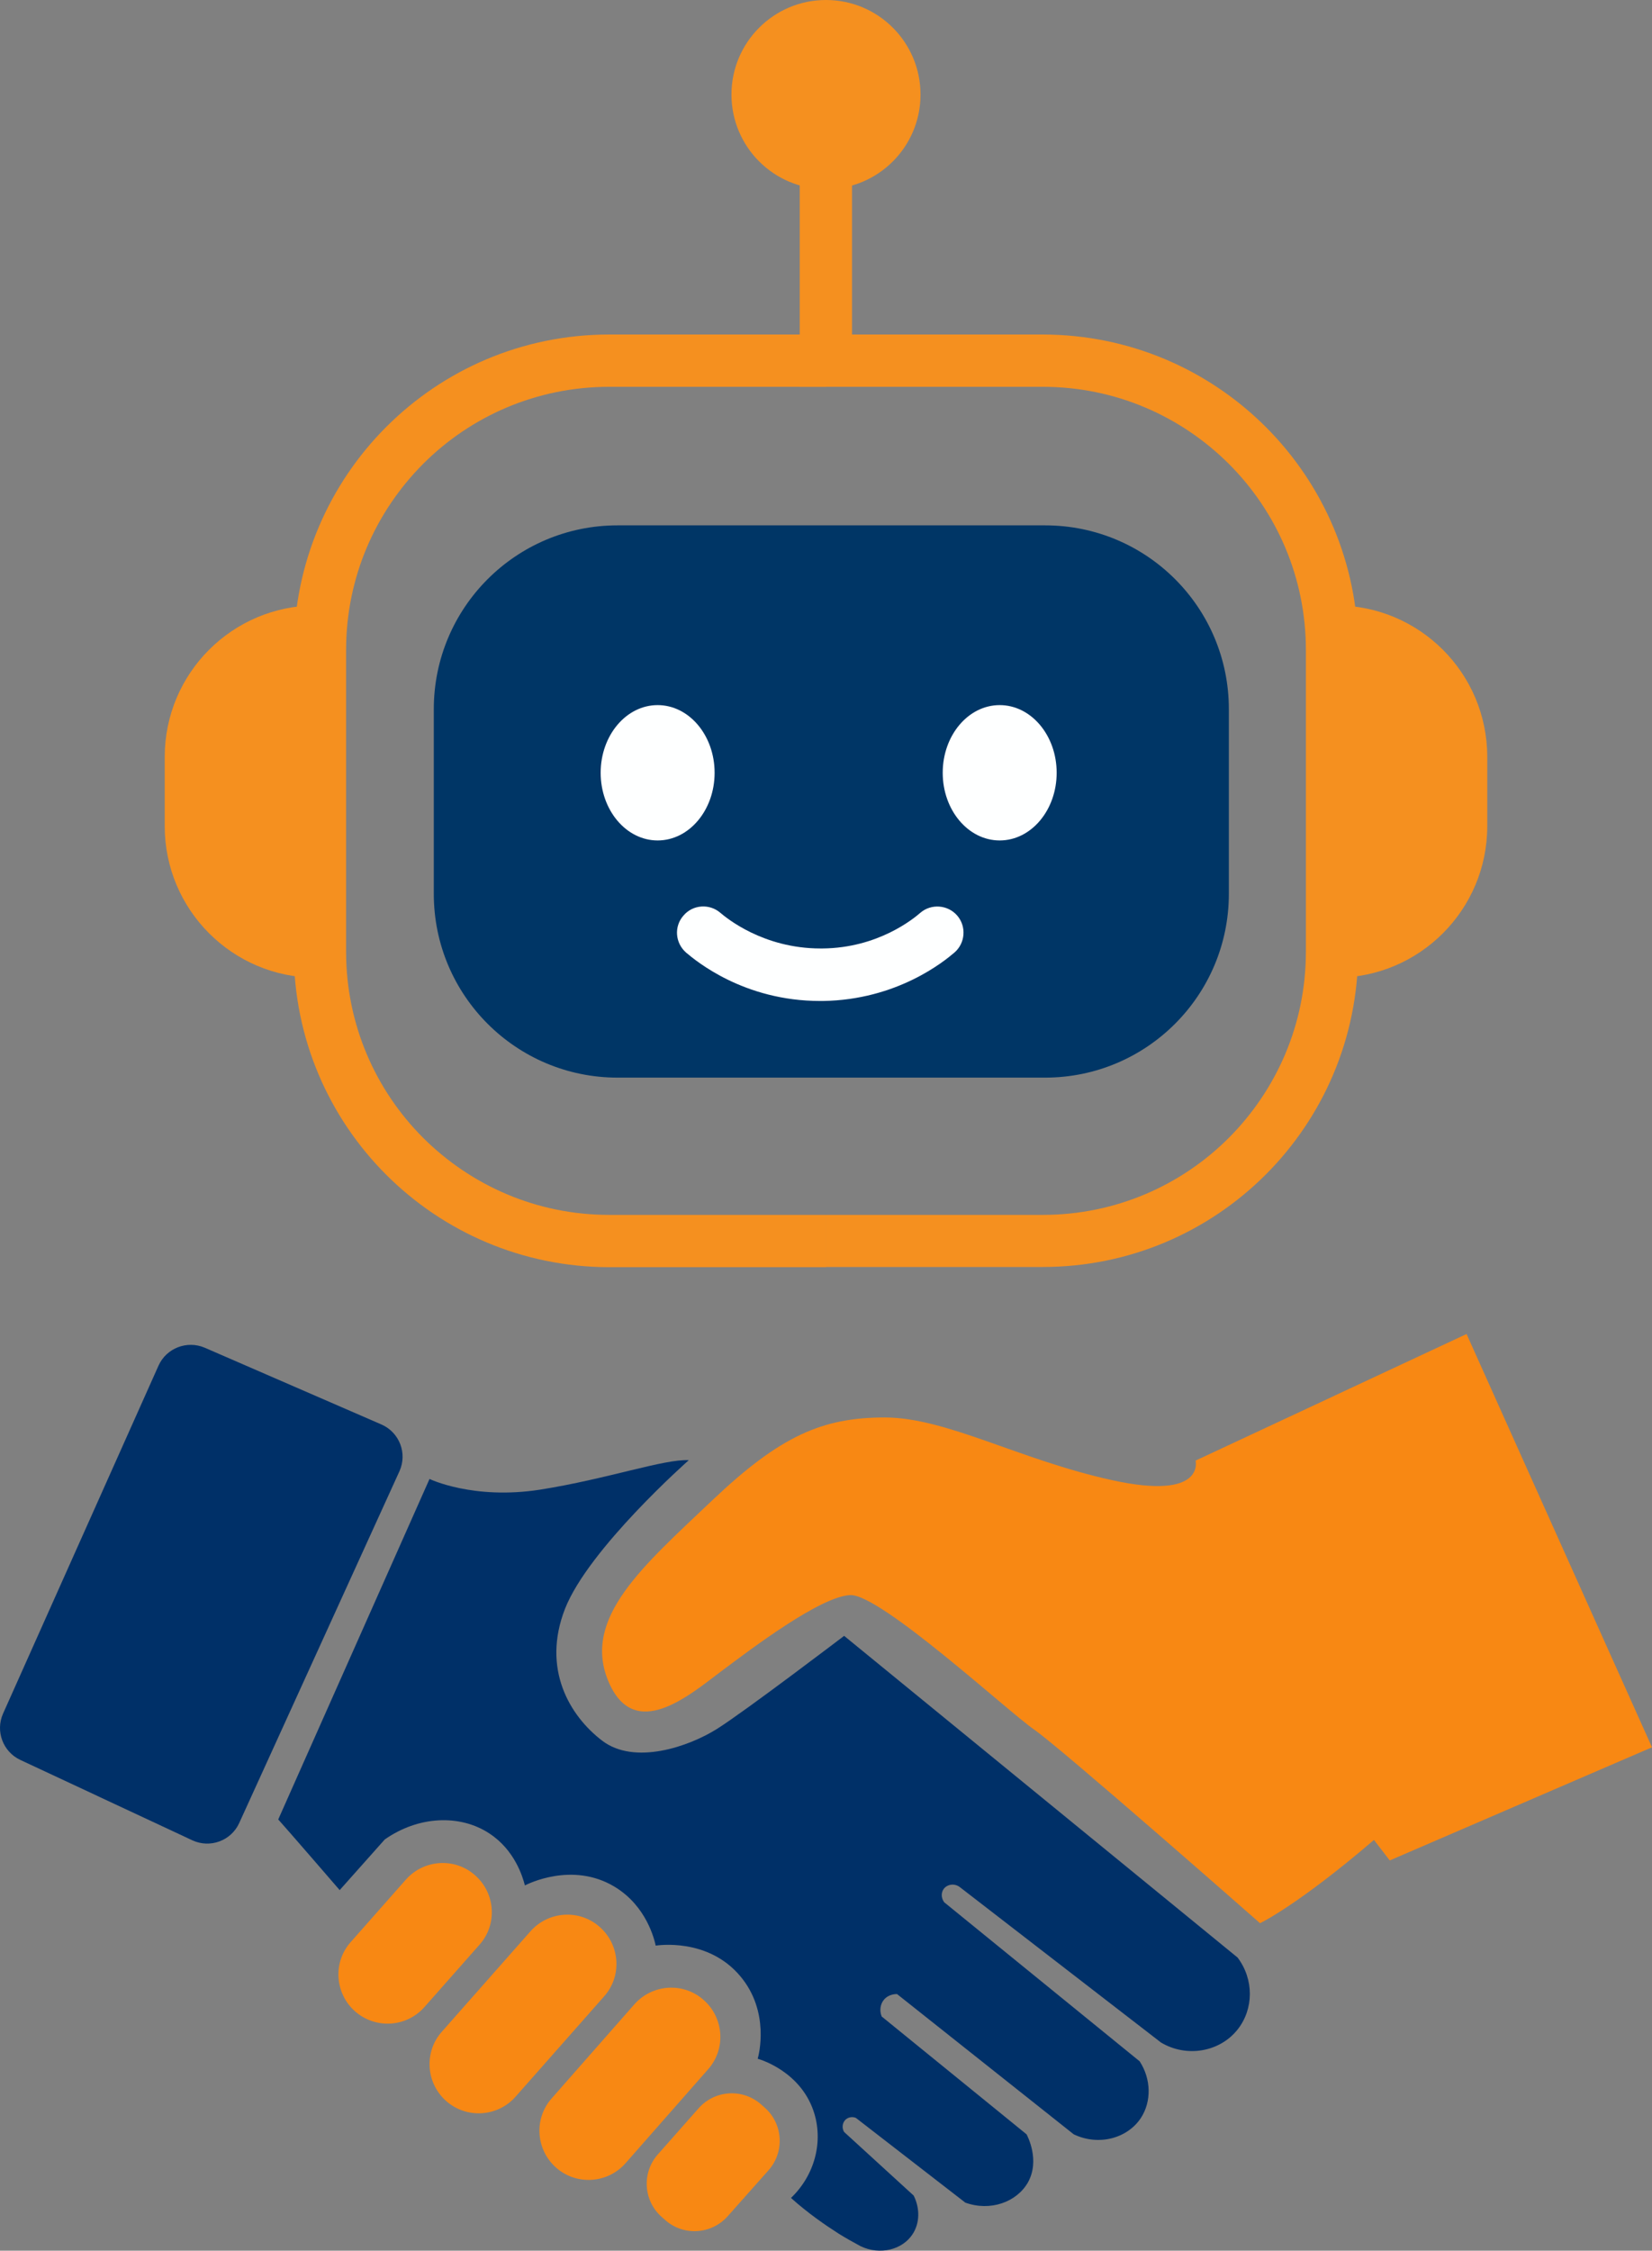 <?xml version="1.0" encoding="UTF-8" standalone="no"?>
<!-- Generator: Adobe Illustrator 25.4.1, SVG Export Plug-In . SVG Version: 6.00 Build 0)  -->

<svg
   version="1.1"
   id="Layer_1"
   x="0px"
   y="0px"
   viewBox="0 0 774.196 1054.308"
   xml:space="preserve"
   width="774.196"
   height="1054.308"
   xmlns="http://www.w3.org/2000/svg"
   xmlns:svg="http://www.w3.org/2000/svg"><rect x="0" y="0" width="774.196" height="1054.308" fill="#808080" stroke="none"/><defs
   id="defs14" />
<style
   type="text/css"
   id="style1">
	.st0{fill:#003666;}
	.st1{fill:#003566;}
	.st2{fill:#F6921E;}
	.st3{fill:#F5901F;}
	.st4{fill:#FEFFFF;}
	.st5{fill:#F88813;}
	.st6{fill:#003068;}
	.st7{fill:#F29322;}
	.st8{fill:#EF9225;}
	.st9{fill:none;stroke:#F6921E;stroke-width:33.295;stroke-linecap:round;stroke-linejoin:round;stroke-miterlimit:10;}
</style>
<g
   id="g14"
   transform="translate(-612.905,-472.9)">
	<g
   id="g6">
		<path
   class="st0"
   d="M 1102.7,719 H 902.3 c -47.6,0 -86.1,38.6 -86.1,86.1 v 86.5 c 0,47.6 38.6,86.1 86.1,86.1 h 200.4 c 47.6,0 86.1,-38.6 86.1,-86.1 v -86.5 c 0,-47.6 -38.5,-86.1 -86.1,-86.1 z"
   id="path1" />
		<path
   class="st3"
   d="M 1000,629.6 H 898.4 c -81.6,0 -147.7,66.1 -147.8,147.8 v 141.3 c 0,81.6 66.1,147.7 147.8,147.8 H 1000 V 1042 H 898.4 c -34.1,0 -64.8,-13.8 -87.2,-36.1 -22.3,-22.3 -36.1,-53.1 -36.1,-87.2 V 777.4 c 0,-34.1 13.8,-64.8 36.1,-87.2 22.3,-22.3 53.1,-36.1 87.2,-36.1 H 1000 Z"
   id="path2" />
		<path
   class="st3"
   d="m 761.1,756.5 h 1.8 v 174.4 h -1.8 c -39.2,0 -71,-31.8 -71,-71 v -32.4 c 0,-39.3 31.8,-71 71,-71 z"
   id="path3" />
		<path
   class="st3"
   d="m 1000,1066.4 h 101.6 c 81.6,0 147.7,-66.1 147.8,-147.8 V 777.4 c 0,-81.6 -66.1,-147.7 -147.8,-147.8 h -89.4 V 555 h -24.5 v 99.1 h 113.9 c 34.1,0 64.8,13.8 87.2,36.1 22.3,22.3 36.1,53.1 36.1,87.2 v 141.3 c 0,34.1 -13.8,64.8 -36.1,87.2 -22.3,22.3 -53.1,36.1 -87.2,36.1 H 1000 Z"
   id="path4" />
		<path
   class="st3"
   d="m 1238.9,756.5 h -1.8 v 174.4 h 1.8 c 39.2,0 71,-31.8 71,-71 v -32.4 c 0,-39.3 -31.8,-71 -71,-71 z"
   id="path5" />
		<ellipse
   class="st4"
   cx="921.1"
   cy="834.9"
   rx="26.7"
   ry="31.7"
   id="ellipse5" />
		<ellipse
   class="st4"
   cx="1081.4"
   cy="834.9"
   rx="26.7"
   ry="31.7"
   id="ellipse6" />
		<path
   class="st4"
   d="m 934.4,919.1 c 4.5,3.8 27,22.7 62.9,22.7 h 1.2 v 0 c 34.9,-0.5 56.9,-18.6 61.7,-22.7 5.1,-4.4 5.7,-12.2 1.3,-17.3 -4.4,-5.1 -12.2,-5.7 -17.3,-1.3 -3,2.6 -19.7,16.5 -45.9,16.7 v 0 h -0.9 c -26.9,0 -44.2,-14.4 -46.9,-16.7 -5.1,-4.4 -12.9,-3.9 -17.3,1.3 -4.5,5.1 -3.9,12.8 1.2,17.3 z"
   id="path6" />
		<circle
   class="st3"
   cx="1000"
   cy="517.2"
   r="44.3"
   id="circle6" />
	</g>
	<g
   id="g13">
		<path
   class="st5"
   d="m 1203.4,1373.8 c 0,0 17.3,-8.1 53.4,-39 l 7.4,9.6 122.9,-53 -86.9,-193.6 -127,59.3 c 0,0 4.8,18.8 -39,9.2 -43.8,-9.6 -77.7,-29.4 -106.7,-29.4 -29.1,0 -48.9,8.5 -81,39 -32.1,30.5 -60.7,54.8 -48.6,84.3 12.1,29.4 38.3,6.6 53,-4.4 14.7,-11 46.4,-35 60.4,-35.7 14,-0.7 74,54.5 86.1,62.9 12.2,8.3 106,90.8 106,90.8 z"
   id="path7" />
		<path
   class="st6"
   d="m 772.1,1358.3 c 0,0 -25.5,-29.5 -28.8,-33.1 l 70.9,-159.5 c 0,0 20.4,9.9 51.9,5 31.5,-5 58,-14.4 69.6,-13.8 0,0 -46.9,41.4 -58,69.6 -11,28.2 2.2,50.2 17.4,61.8 15.2,11.6 40.6,2.8 53.8,-5.5 13.2,-8.3 59.6,-43.6 59.6,-43.6 l 184.4,150.7 c 7.7,10.2 7.6,24.1 0,33.7 -8.3,10.5 -23.8,13.3 -35.9,6.1 -31.5,-24.3 -62.9,-48.6 -94.4,-72.9 -2.5,-1.8 -5.8,-1.2 -7.4,0.9 -1.3,1.7 -1.3,4.3 0.2,6.3 30.5,24.8 61.1,49.7 91.6,74.5 5.4,8.3 5.6,18.8 0.6,26.5 -6.3,9.6 -19.8,13.3 -31.5,7.7 -27.6,-21.9 -55.2,-43.8 -82.8,-65.7 -0.4,0 -3.8,-0.1 -6.1,2.6 -1.8,2.1 -2.2,5.2 -1.1,7.9 22.6,18.4 45.3,36.8 67.9,55.2 0.3,0.6 6.5,12.1 0.6,22.6 -5.3,9.2 -17.6,13.6 -29.3,9.4 -17.1,-13.2 -34.2,-26.5 -51.3,-39.7 -1.7,-0.7 -3.6,-0.3 -4.8,0.8 -1.5,1.4 -1.9,3.9 -0.7,5.8 10.9,9.9 21.7,19.9 32.6,29.8 3,6 2.9,13 -0.6,18.2 -4.7,7.1 -15.1,9.9 -24.3,5.5 -3.3,-1.8 -6.8,-3.7 -10.3,-5.9 -6.1,-3.9 -14.3,-9.5 -22.3,-16.7 11.2,-10.7 15.4,-26.7 10.5,-40.9 -6.3,-18.2 -24.3,-23.8 -26.1,-24.3 0.5,-1.7 5.8,-22 -8.1,-38.6 -15.2,-18.2 -38.8,-14.5 -39.7,-14.4 -0.6,-2.7 -4.2,-18.5 -19.3,-27.6 -19.8,-11.9 -40.8,-1.2 -42,-0.6 -1,-3.9 -4.7,-16.5 -16.6,-24.3 -13.9,-9.2 -33.5,-8.2 -49.1,2.8 -7,7.9 -14.1,15.8 -21.1,23.7 z"
   id="path8" />
		<path
   class="st6"
   d="m 708.8,1104.2 82.9,36 c 8.4,3.7 12.2,13.5 8.4,21.9 L 725,1326.9 c -3.8,8.3 -13.6,11.9 -21.9,8.1 l -80.7,-37.7 c -8.1,-3.8 -11.7,-13.4 -8.1,-21.6 l 72.9,-163.1 c 3.7,-8.2 13.3,-11.9 21.6,-8.4 z"
   id="path9" />
		<path
   class="st5"
   d="m 779.3,1415.1 v 0 c -9.5,-8.4 -10.5,-23 -2,-32.5 l 25.8,-29.2 c 8.4,-9.5 23,-10.5 32.5,-2 v 0 c 9.5,8.4 10.5,23 2,32.5 l -25.8,29.2 c -8.4,9.5 -22.9,10.4 -32.5,2 z"
   id="path10" />
		<path
   class="st5"
   d="m 873.5,1488.3 v 0 c -9.5,-8.4 -10.5,-23 -2,-32.5 l 38.7,-44 c 8.4,-9.5 23,-10.5 32.5,-2 v 0 c 9.5,8.4 10.5,23 2,32.5 l -38.7,44 c -8.4,9.5 -23,10.4 -32.5,2 z"
   id="path11" />
		<path
   class="st5"
   d="m 924.7,1512.9 -1.7,-1.5 c -8.6,-7.6 -9.4,-20.7 -1.8,-29.3 l 19.1,-21.6 c 7.6,-8.6 20.7,-9.4 29.3,-1.8 l 1.7,1.5 c 8.6,7.6 9.4,20.7 1.8,29.3 L 954,1511 c -7.6,8.6 -20.7,9.5 -29.3,1.9 z"
   id="path12" />
		<path
   class="st5"
   d="m 822,1457.1 v 0 c -9.5,-8.4 -10.5,-23 -2,-32.5 l 41.5,-47 c 8.4,-9.5 23,-10.5 32.5,-2 v 0 c 9.5,8.4 10.5,23 2,32.5 l -41.5,47 c -8.4,9.5 -23,10.4 -32.5,2 z"
   id="path13" />
	</g>
</g>
</svg>
